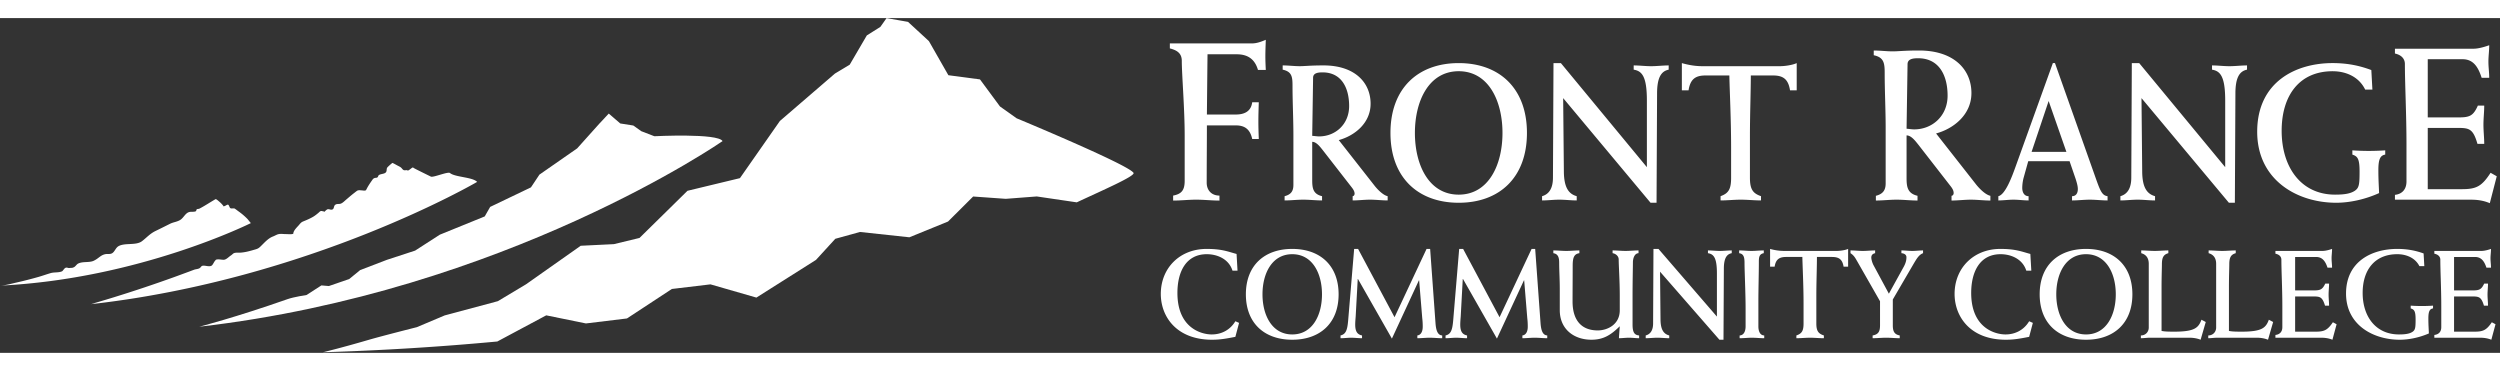 <svg xmlns:xlink="http://www.w3.org/1999/xlink" xmlns="http://www.w3.org/2000/svg" viewBox="0 0 351 47" width="492"  height="73" >
                        <rect x="0" y="0" width="351" height="47" fill="#333333" stroke="none"/>
                        <g fill="#FFFFFF" fill-rule="evenodd">
                           <path d="M164.246 3.556h11.504c.636 0 1.214-.19 1.967-.509-.03.922-.06 1.621-.06 2.321 0 .636.03 1.271.06 1.908h-1.099c-.434-1.495-1.417-2.194-2.979-2.194h-4.103c-.029 2.606-.058 5.437-.088 8.457h4.048c1.098 0 2.138-.35 2.312-1.717h.925c-.029.921-.058 1.812-.058 2.734 0 .795.03 1.621.058 2.417h-.925c-.318-1.494-1.186-1.908-2.312-1.908h-4.048c0 2.543-.028 5.31-.028 8.044 0 1.081.694 1.812 1.792 1.812v.7c-1.098 0-2.168-.128-3.266-.128-1.099 0-2.139.127-3.238.127v-.699c1.157-.222 1.62-.73 1.62-2.066v-6.39c0-3.815-.405-8.522-.405-10.46 0-1.083-.694-1.496-1.677-1.75v-.699ZM184.235 16.532c.371.026.667.08.963.08 2.271 0 4.221-1.683 4.221-4.263 0-2.499-1.037-4.726-3.727-4.726-.642 0-1.334.082-1.334.76l-.123 8.149Zm-3.877 8.473c.84-.217 1.235-.652 1.235-1.575v-6.979c0-2.337-.124-4.673-.124-6.982 0-1.275-.123-1.955-1.382-2.227v-.597c.79 0 1.604.108 2.395.108.741 0 1.481-.108 3.333-.108 4.444 0 6.617 2.445 6.617 5.378 0 2.743-2.272 4.509-4.469 5.106l4.986 6.354c.372.489 1.212 1.386 1.878 1.522v.597c-.815 0-1.655-.108-2.47-.108-.815 0-1.629.108-2.444.108v-.597c.173-.027.247-.136.273-.326 0-.245-.075-.489-.371-.87l-4.099-5.268c-.37-.462-.889-1.168-1.481-1.168v5.378c0 1.139.123 1.954 1.382 2.254v.597c-.888 0-1.752-.108-2.642-.108-.888 0-1.729.108-2.617.108v-.597ZM204.802 24.788c4.197 0 6.147-4.182 6.147-8.664 0-4.481-1.95-8.664-6.147-8.664-4.198 0-6.149 4.183-6.149 8.664 0 4.482 1.951 8.664 6.15 8.664m0-18.468c5.703 0 9.58 3.53 9.58 9.804 0 6.273-3.877 9.804-9.58 9.804-5.704 0-9.582-3.531-9.582-9.804 0-6.274 3.878-9.804 9.581-9.804M216.505 25.005c.964-.272 1.53-1.086 1.53-2.608l.075-16.077h1.038l12.074 14.61v-9.342c0-3.368-.668-4.156-1.853-4.346v-.596c.815 0 1.63.108 2.445.108.814 0 1.654-.108 2.469-.108v.596c-1.087.218-1.63 1.169-1.63 3.368l-.074 15.318h-.84l-12.271-14.693.099 10.347c.025 2.12.617 3.097 1.803 3.423v.597c-.815 0-1.63-.108-2.445-.108s-1.605.108-2.42.108v-.597ZM252.258 10.147h-.938c-.248-1.6-.99-2.09-2.395-2.09h-3.111c0 2.335-.124 5.323-.124 8.583v5.784c0 1.685.468 2.2 1.555 2.58v.598c-.962 0-1.901-.108-2.84-.108-.937 0-1.875.108-2.838.108v-.598c1.135-.405 1.48-1.003 1.48-2.58V18.16c0-3.91-.197-7.769-.246-10.104h-3.334c-1.406 0-2.148.49-2.394 2.09h-.94V6.32c.94.27 1.902.433 2.865.433h10.913c.693 0 1.779-.162 2.347-.433v3.827ZM267.682 15.535c.412.03.74.091 1.07.091 2.525 0 4.69-1.87 4.69-4.738 0-2.776-1.15-5.25-4.142-5.25-.712 0-1.48.09-1.48.844l-.138 9.053Zm-4.308 9.416c.935-.242 1.373-.725 1.373-1.75v-7.757c0-2.594-.137-5.19-.137-7.756 0-1.418-.137-2.172-1.536-2.474v-.663c.877 0 1.783.12 2.662.12.822 0 1.645-.12 3.703-.12 4.937 0 7.35 2.716 7.35 5.975 0 3.048-2.522 5.01-4.964 5.672l5.543 7.063c.41.542 1.342 1.538 2.083 1.69v.664c-.905 0-1.837-.12-2.743-.12-.905 0-1.81.12-2.715.12v-.664c.192-.03.274-.152.3-.363 0-.27-.081-.542-.41-.965l-4.554-5.856c-.412-.51-.988-1.296-1.647-1.296v5.974c0 1.268.138 2.173 1.537 2.506v.664c-.987 0-1.948-.12-2.936-.12s-1.92.12-2.91.12v-.664ZM290.123 18.785l-2.494-7.143-2.395 7.143h4.89Zm-5.357 1.304-.667 2.39a6.021 6.021 0 0 0-.175 1.358c0 .652.298 1.168.89 1.168v.597c-.715 0-1.408-.108-2.123-.108-.717 0-1.408.108-2.123.108v-.597c.987-.217 1.925-2.77 2.393-4.074l5.26-14.612h.297l5.407 15.263c.866 2.418 1.087 3.315 1.976 3.423v.597c-.839 0-1.656-.108-2.496-.108-.837 0-1.652.108-2.492.108v-.597c.52 0 .815-.379.815-1.005 0-.38-.125-.84-.296-1.385l-.866-2.526h-5.8ZM297.703 25.005c.963-.272 1.53-1.086 1.53-2.608l.074-16.077h1.037l12.074 14.61v-9.342c0-3.368-.667-4.156-1.85-4.346v-.596c.814 0 1.628.108 2.442.108.816 0 1.656-.108 2.471-.108v.596c-1.088.218-1.63 1.169-1.63 3.369l-.076 15.317h-.838l-12.272-14.693.1 10.347c.024 2.12.616 3.097 1.803 3.423v.597c-.815 0-1.632-.108-2.447-.108-.814 0-1.603.108-2.418.108v-.597ZM333.084 10.041h-1.012c-.913-1.876-2.813-2.58-4.567-2.58-4.668 0-7.161 3.394-7.161 8.364 0 5.106 2.716 8.962 7.507 8.962 1.284 0 2.147-.135 2.765-.543.593-.407.667-.868.667-2.662 0-1.846-.27-2.172-1.012-2.416v-.598a32.743 32.743 0 0 0 4.615 0v.598c-.64.108-.963.542-.963 2.145 0 1.493.075 2.363.1 3.26-1.853.841-4.026 1.356-6.025 1.356-5.457 0-11.087-3.177-11.087-9.966 0-7.089 5.532-9.642 10.57-9.642 2.245 0 3.925.407 5.454.978l.15 2.744ZM336.25 24.818c1.09-.122 1.62-.86 1.62-1.873v-5.192c0-4.178-.224-8.57-.224-11.303 0-.769-.53-1.29-1.397-1.474V4.3h11.03c.754 0 1.704-.307 2.207-.49 0 .8-.113 1.534-.113 2.303 0 .768.113 1.504.113 2.273h-1.062c-.475-1.475-1.145-2.612-2.68-2.612h-4.888v8.171h4.216c1.621 0 2.151-.153 2.82-1.659h.894c0 .891-.11 1.781-.11 2.673 0 .922.11 1.813.11 2.703h-.949c-.614-2.118-1.144-2.242-2.765-2.242h-4.216v8.6h4.748c2.066 0 2.82-.367 4.076-2.302l.865.491-.976 3.777c-.866-.368-1.732-.49-2.624-.49H336.25v-.677ZM173.747 35.464h-.705c-.519-1.66-2.164-2.314-3.607-2.314-2.92 0-4.126 2.472-4.126 5.439 0 4.98 3.422 5.827 4.814 5.827 1.36 0 2.584-.618 3.321-1.853l.521.229-.52 1.96c-1.342.265-2.18.407-3.27.407-5 0-7.199-3.25-7.199-6.43 0-3.636 2.668-6.321 6.426-6.321 2.181 0 3.02.389 4.211.707l.134 2.349ZM181.431 44.416c2.852 0 4.177-2.719 4.177-5.633s-1.325-5.633-4.177-5.633c-2.853 0-4.177 2.719-4.177 5.633s1.324 5.633 4.177 5.633m0-12.008c3.875 0 6.51 2.296 6.51 6.375 0 4.079-2.635 6.376-6.51 6.376-3.877 0-6.51-2.297-6.51-6.376 0-4.079 2.633-6.375 6.51-6.375M200.288 32.408h.504l.754 10.437c.067.883.251 1.677.94 1.713v.389c-.587 0-1.158-.07-1.745-.07-.588 0-1.158.07-1.745.07v-.389c.554-.07.755-.636.755-1.218a9.18 9.18 0 0 0-.067-1.202l-.436-5.315h-.035L195.423 45l-4.766-8.371h-.032l-.287 5.246c-.016.246-.067.775-.067 1.147 0 .917.252 1.394.957 1.536v.389c-.504 0-1.006-.07-1.51-.07-.503 0-1.006.07-1.509.07v-.389c.754-.177.957-.76 1.073-2.119l.84-10.031h.553l5.117 9.59 4.496-9.59ZM215.035 32.408h.504l.754 10.437c.068.883.252 1.677.94 1.713l-.001.389c-.586 0-1.157-.07-1.744-.07s-1.158.07-1.745.07v-.389c.554-.07.755-.636.755-1.218a9.18 9.18 0 0 0-.067-1.202l-.436-5.315h-.034L210.169 45l-4.764-8.371h-.034l-.285 5.246c-.017.246-.067.775-.067 1.147 0 .917.252 1.394.957 1.536v.389c-.504 0-1.008-.07-1.51-.07-.504 0-1.008.07-1.511.07v-.389c.755-.177.957-.76 1.074-2.119l.839-10.031h.554l5.117 9.59 4.496-9.59ZM218.088 32.62c.604 0 1.208.07 1.83.07.602 0 1.223-.07 1.827-.07v.388c-.756.107-.94.636-.94 1.766 0 1.678-.017 3.356-.017 5.033 0 2.367 1.041 4.044 3.541 4.044 1.358 0 3.086-.829 3.086-2.825v-2.085c0-2.083-.15-4.167-.15-5.05 0-.494-.454-.829-.857-.883v-.389c.606 0 1.21.071 1.813.071.604 0 1.225-.07 1.828-.07v.388c-.553.02-.788.706-.788 1.307 0 .671-.05 2.507-.05 4.838v3.851c0 .99.184 1.501.923 1.554v.388c-.47 0-.956-.07-1.427-.07-.47 0-.939.07-1.409.07.034-.6.083-1.148.117-1.678-1.224 1.201-2.264 1.891-3.975 1.891-2.484 0-4.447-1.5-4.447-4.15v-2.95c0-1.378-.084-2.595-.084-3.69 0-.69-.117-1.254-.82-1.36v-.39ZM231.056 44.558c.653-.177 1.04-.707 1.04-1.696l.05-10.454h.704l8.204 9.501v-6.075c0-2.19-.452-2.702-1.258-2.826v-.389c.554 0 1.108.071 1.662.071.553 0 1.123-.07 1.678-.07v.388c-.738.142-1.107.76-1.107 2.19l-.051 9.961h-.571l-8.338-9.555.067 6.73c.016 1.377.42 2.012 1.225 2.224v.388c-.555 0-1.107-.07-1.661-.07s-1.09.07-1.644.07v-.388ZM247.632 33.009c-.622.106-.689.565-.689 1.183 0 1.713-.067 3.796-.067 5.669v3.426c0 .583.185 1.254.822 1.272v.388c-.57 0-1.158-.07-1.728-.07-.587 0-1.157.07-1.727.07v-.388c.536-.018.838-.513.838-1.272v-2.543c0-2.12-.15-5.228-.15-6.34 0-.724-.068-1.307-.756-1.395v-.39c.57 0 1.141.072 1.728.072.571 0 1.158-.071 1.73-.071v.389ZM259.476 34.897h-.638c-.167-1.04-.671-1.359-1.628-1.359h-2.113c0 1.52-.084 3.462-.084 5.581v3.762c0 1.094.318 1.43 1.058 1.677v.39c-.656 0-1.293-.072-1.931-.072-.637 0-1.274.071-1.929.071v-.389c.772-.265 1.007-.654 1.007-1.677v-2.774c0-2.543-.134-5.05-.168-6.569h-2.265c-.957 0-1.46.318-1.627 1.36h-.638v-2.49a7.303 7.303 0 0 0 1.947.282h7.415c.47 0 1.207-.105 1.594-.282v2.49ZM262.916 44.558c.804-.142 1.04-.548 1.04-1.414v-3.39l-3.138-5.492c-.32-.548-.487-.919-1.007-1.254v-.389c.57 0 1.159.071 1.729.071.57 0 1.157-.07 1.728-.07v.388c-.32.071-.538.247-.538.618 0 .177.1.69.336 1.113l2.132 3.956 2.096-3.798c.32-.582.37-1.006.37-1.324 0-.388-.37-.546-.706-.565v-.389c.504 0 1.006.071 1.528.071.503 0 1.006-.07 1.51-.07v.388c-.553.212-.857.706-1.308 1.465l-2.937 5.034v3.637c0 .866.235 1.272.972 1.414v.388c-.637 0-1.275-.07-1.895-.07-.64 0-1.274.07-1.912.07v-.388ZM285.196 35.464h-.705c-.521-1.66-2.165-2.314-3.606-2.314-2.921 0-4.13 2.472-4.13 5.439 0 4.98 3.423 5.827 4.816 5.827 1.359 0 2.585-.618 3.322-1.853l.52.229-.52 1.96c-1.342.265-2.18.407-3.271.407-5 0-7.198-3.25-7.198-6.43 0-3.636 2.669-6.321 6.427-6.321 2.18 0 3.018.389 4.209.707l.136 2.349ZM292.879 44.416c2.852 0 4.177-2.719 4.177-5.633s-1.325-5.633-4.177-5.633c-2.852 0-4.177 2.719-4.177 5.633s1.325 5.633 4.177 5.633m0-12.008c3.875 0 6.509 2.296 6.509 6.375 0 4.079-2.634 6.376-6.51 6.376-3.874 0-6.508-2.297-6.508-6.376 0-4.079 2.634-6.375 6.509-6.375M300.578 44.558c.654 0 1.108-.495 1.108-1.112V34.51c0-.866-.419-1.325-1.057-1.502v-.389c.638 0 1.258.071 1.896.071.638 0 1.276-.07 1.911-.07v.388c-.687.195-.904.618-.904 1.554 0 .53-.05 1.66-.05 3.25v6.11c.37.071.686.105 1.777.105 2.886 0 3.406-.547 3.826-1.677l.603.32-.72 2.49c-.537-.214-1.075-.284-1.612-.284h-5.503c-.419 0-.854.07-1.275.07v-.388ZM310.04 44.558c.654 0 1.108-.495 1.108-1.112V34.51c0-.866-.42-1.325-1.057-1.502v-.389c.637 0 1.258.071 1.895.071.64 0 1.276-.07 1.912-.07v.388c-.687.195-.905.618-.905 1.554 0 .53-.05 1.66-.05 3.25v6.11c.37.071.687.105 1.778.105 2.886 0 3.405-.547 3.826-1.677l.603.32-.72 2.49c-.539-.214-1.075-.284-1.612-.284h-5.503c-.419 0-.854.07-1.275.07v-.388ZM319.47 44.488c.654-.072.971-.495.971-1.078v-2.985c0-2.4-.134-4.927-.134-6.498 0-.442-.318-.742-.837-.848v-.389h6.627c.452 0 1.023-.176 1.325-.282 0 .46-.068.883-.068 1.324 0 .442.068.866.068 1.307h-.639c-.284-.847-.686-1.5-1.609-1.5h-2.937v4.697h2.534c.973 0 1.291-.089 1.694-.955h.536c0 .514-.066 1.025-.066 1.538 0 .53.066 1.041.066 1.553h-.569c-.37-1.219-.688-1.289-1.66-1.289h-2.535v4.944h2.852c1.243 0 1.694-.21 2.45-1.323l.52.281-.586 2.174c-.52-.212-1.04-.283-1.579-.283h-6.424v-.388ZM340.373 34.827h-.688c-.62-1.218-1.912-1.677-3.102-1.677-3.173 0-4.867 2.208-4.867 5.439 0 3.32 1.845 5.827 5.102 5.827.87 0 1.459-.087 1.876-.352.404-.266.455-.565.455-1.731 0-1.201-.186-1.413-.688-1.572v-.389c.519.036 1.038.053 1.577.053.52 0 1.039-.017 1.56-.053v.389c-.437.072-.656.353-.656 1.396 0 .97.053 1.535.07 2.119-1.261.548-2.735.883-4.094.883-3.708 0-7.535-2.067-7.535-6.482 0-4.609 3.76-6.269 7.18-6.269 1.528 0 2.669.264 3.71.636l.1 1.783ZM341.78 44.488c.657-.072.975-.495.975-1.078v-2.985c0-2.4-.134-4.927-.134-6.498 0-.442-.32-.742-.84-.848v-.389h6.629c.452 0 1.02-.176 1.325-.282 0 .46-.07.883-.07 1.324 0 .442.07.866.07 1.307h-.64c-.283-.847-.685-1.5-1.61-1.5h-2.935v4.697h2.535c.973 0 1.29-.089 1.693-.955h.538c0 .514-.067 1.025-.067 1.538 0 .53.067 1.041.067 1.553h-.571c-.37-1.219-.687-1.289-1.66-1.289h-2.535v4.944h2.852c1.24 0 1.694-.21 2.45-1.323l.519.281-.587 2.174c-.518-.212-1.04-.283-1.577-.283h-6.426v-.388ZM0 37.563c.793-.035 1.619-.278 2.398-.453a57.658 57.658 0 0 0 2.976-.762c.582-.165 1.168-.377 1.738-.544.505-.148 1.124-.038 1.599-.253.134-.063.297-.424.511-.499.217-.068.327.063.527.038.336-.044.361.023.649-.124.213-.108.363-.4.578-.502.665-.325 1.528-.102 2.159-.383.741-.338.979-.822 1.705-.945.329-.052.651.06.952-.154.323-.224.461-.735.838-.953.891-.52 2.449-.07 3.288-.695.7-.53 1.096-1.04 1.913-1.442.685-.332 1.36-.67 2.04-1.011.5-.252 1.087-.275 1.532-.613.396-.302.625-.84 1.081-1.01.322-.124.696 0 .999-.134.078-.04.103-.274.162-.297.074-.027.27-.03.346-.07.746-.384 1.477-.878 2.262-1.33.104-.057.463.29.531.344.236.198.452.42.629.68.059-.047.111-.052.181-.081.079-.034.333-.204.419-.175.16.05.189.4.328.489.169.105.472-.027.633.076.181.117.358.267.538.393a9.007 9.007 0 0 1 1.23 1.049c.042.043.469.585.479.582-.007 0-15.676 7.843-35.221 8.78M12.668 40.178c.288-.034.594-.17.873-.247.82-.24 1.639-.485 2.452-.736 2.847-.88 5.67-1.824 8.472-2.836.614-.223 1.221-.448 1.834-.674.308-.111.617-.23.92-.343.244-.1.576-.093.8-.228.167-.096.218-.29.394-.335.378-.098.988.212 1.326-.044.156-.125.278-.444.421-.62.145-.183.148-.205.33-.23.26-.04.618.047.895.047.385 0 .712-.401 1.053-.62.13-.081.28-.258.402-.307.276-.11.683-.06.971-.078.596-.047 1.147-.19 1.724-.357.46-.137.666-.153.992-.46.593-.562 1.084-1.182 1.825-1.46.252-.096.52-.274.785-.323.322-.066.7.005 1.032 0 .288-.003.738.067 1.01-.05 0-.458.563-.943.82-1.256.218-.256.31-.371.595-.484.51-.206 1.017-.42 1.486-.714.202-.13.4-.29.587-.444.185-.147.302-.351.548-.283.106.027.242.035.336.104.112-.123.334-.348.483-.367.245-.036.468.18.71-.01.17-.127.111-.456.32-.607.23-.17.468-.086.717-.146.306-.075.602-.402.852-.61.306-.26.61-.525.928-.778.172-.13.345-.27.508-.392.23-.175.444-.116.731-.1.139.008.36.06.494.015.117-.04.105-.075.183-.222.234-.455.537-.902.832-1.311a.542.542 0 0 1 .413-.24c.133-.018.215 0 .313-.115.067-.087.07-.212.17-.28.282-.19.882-.13 1.029-.47.1-.238 0-.415.172-.624.056-.071.66-.623.708-.607.242.114.475.249.71.376.157.082.33.156.471.27.164.137.241.34.457.383.139.033.354-.06.465.025.16.118.729-.582.816-.38.035.068 2.334 1.18 2.463 1.247.33.16 2.4-.743 2.685-.5.702.588 3.175.56 3.808 1.243 0 0-23.43 13.726-54.322 17.178" fill="#FFFFFF"></path>
                           <path d="M27.973 43.334s5.07-1.298 12.398-3.874c.897-.315 2.662-.58 2.662-.58l2.093-1.348 1.047.09 2.859-.986 1.534-1.255 3.759-1.441 3.959-1.295 3.472-2.238 6.3-2.561.763-1.336 5.727-2.744 1.189-1.788 5.299-3.685 3.106-3.464s.9-.944 1.332-1.423l1.608 1.387 1.835.29 1.119.796 1.838.709s8.938-.453 9.576.684c0 0-30.428 21.103-73.475 26.062" fill="#FFFFFF"></path>
                           <path d="M159.147 21.73c-.695-1.139-16.41-7.659-16.41-7.659l-2.342-1.664-2.807-3.8-4.437-.586-2.734-4.789-2.93-2.7L124.473 0c-.284.414-.87 1.237-.87 1.237l-1.9 1.194-2.402 4.11-2.078 1.25-7.726 6.654-5.61 8.027-7.365 1.776-6.736 6.62-3.598.87-4.657.227-7.68 5.412-3.954 2.368-7.458 1.998-3.913 1.652s-4.964 1.254-6.782 1.786c-4.01 1.172-6.406 1.736-6.406 1.736a388.987 388.987 0 0 0 24.483-1.51l6.869-3.673 5.576 1.137 5.759-.7 6.306-4.14 5.419-.647 6.448 1.858 8.37-5.295 2.708-2.96 3.467-.958 6.934.747 5.427-2.212 3.527-3.514 4.575.326 4.355-.334 5.617.828c3.615-1.695 8.242-3.69 7.969-4.14" fill="#FFFFFF"></path>
                        </g></svg>